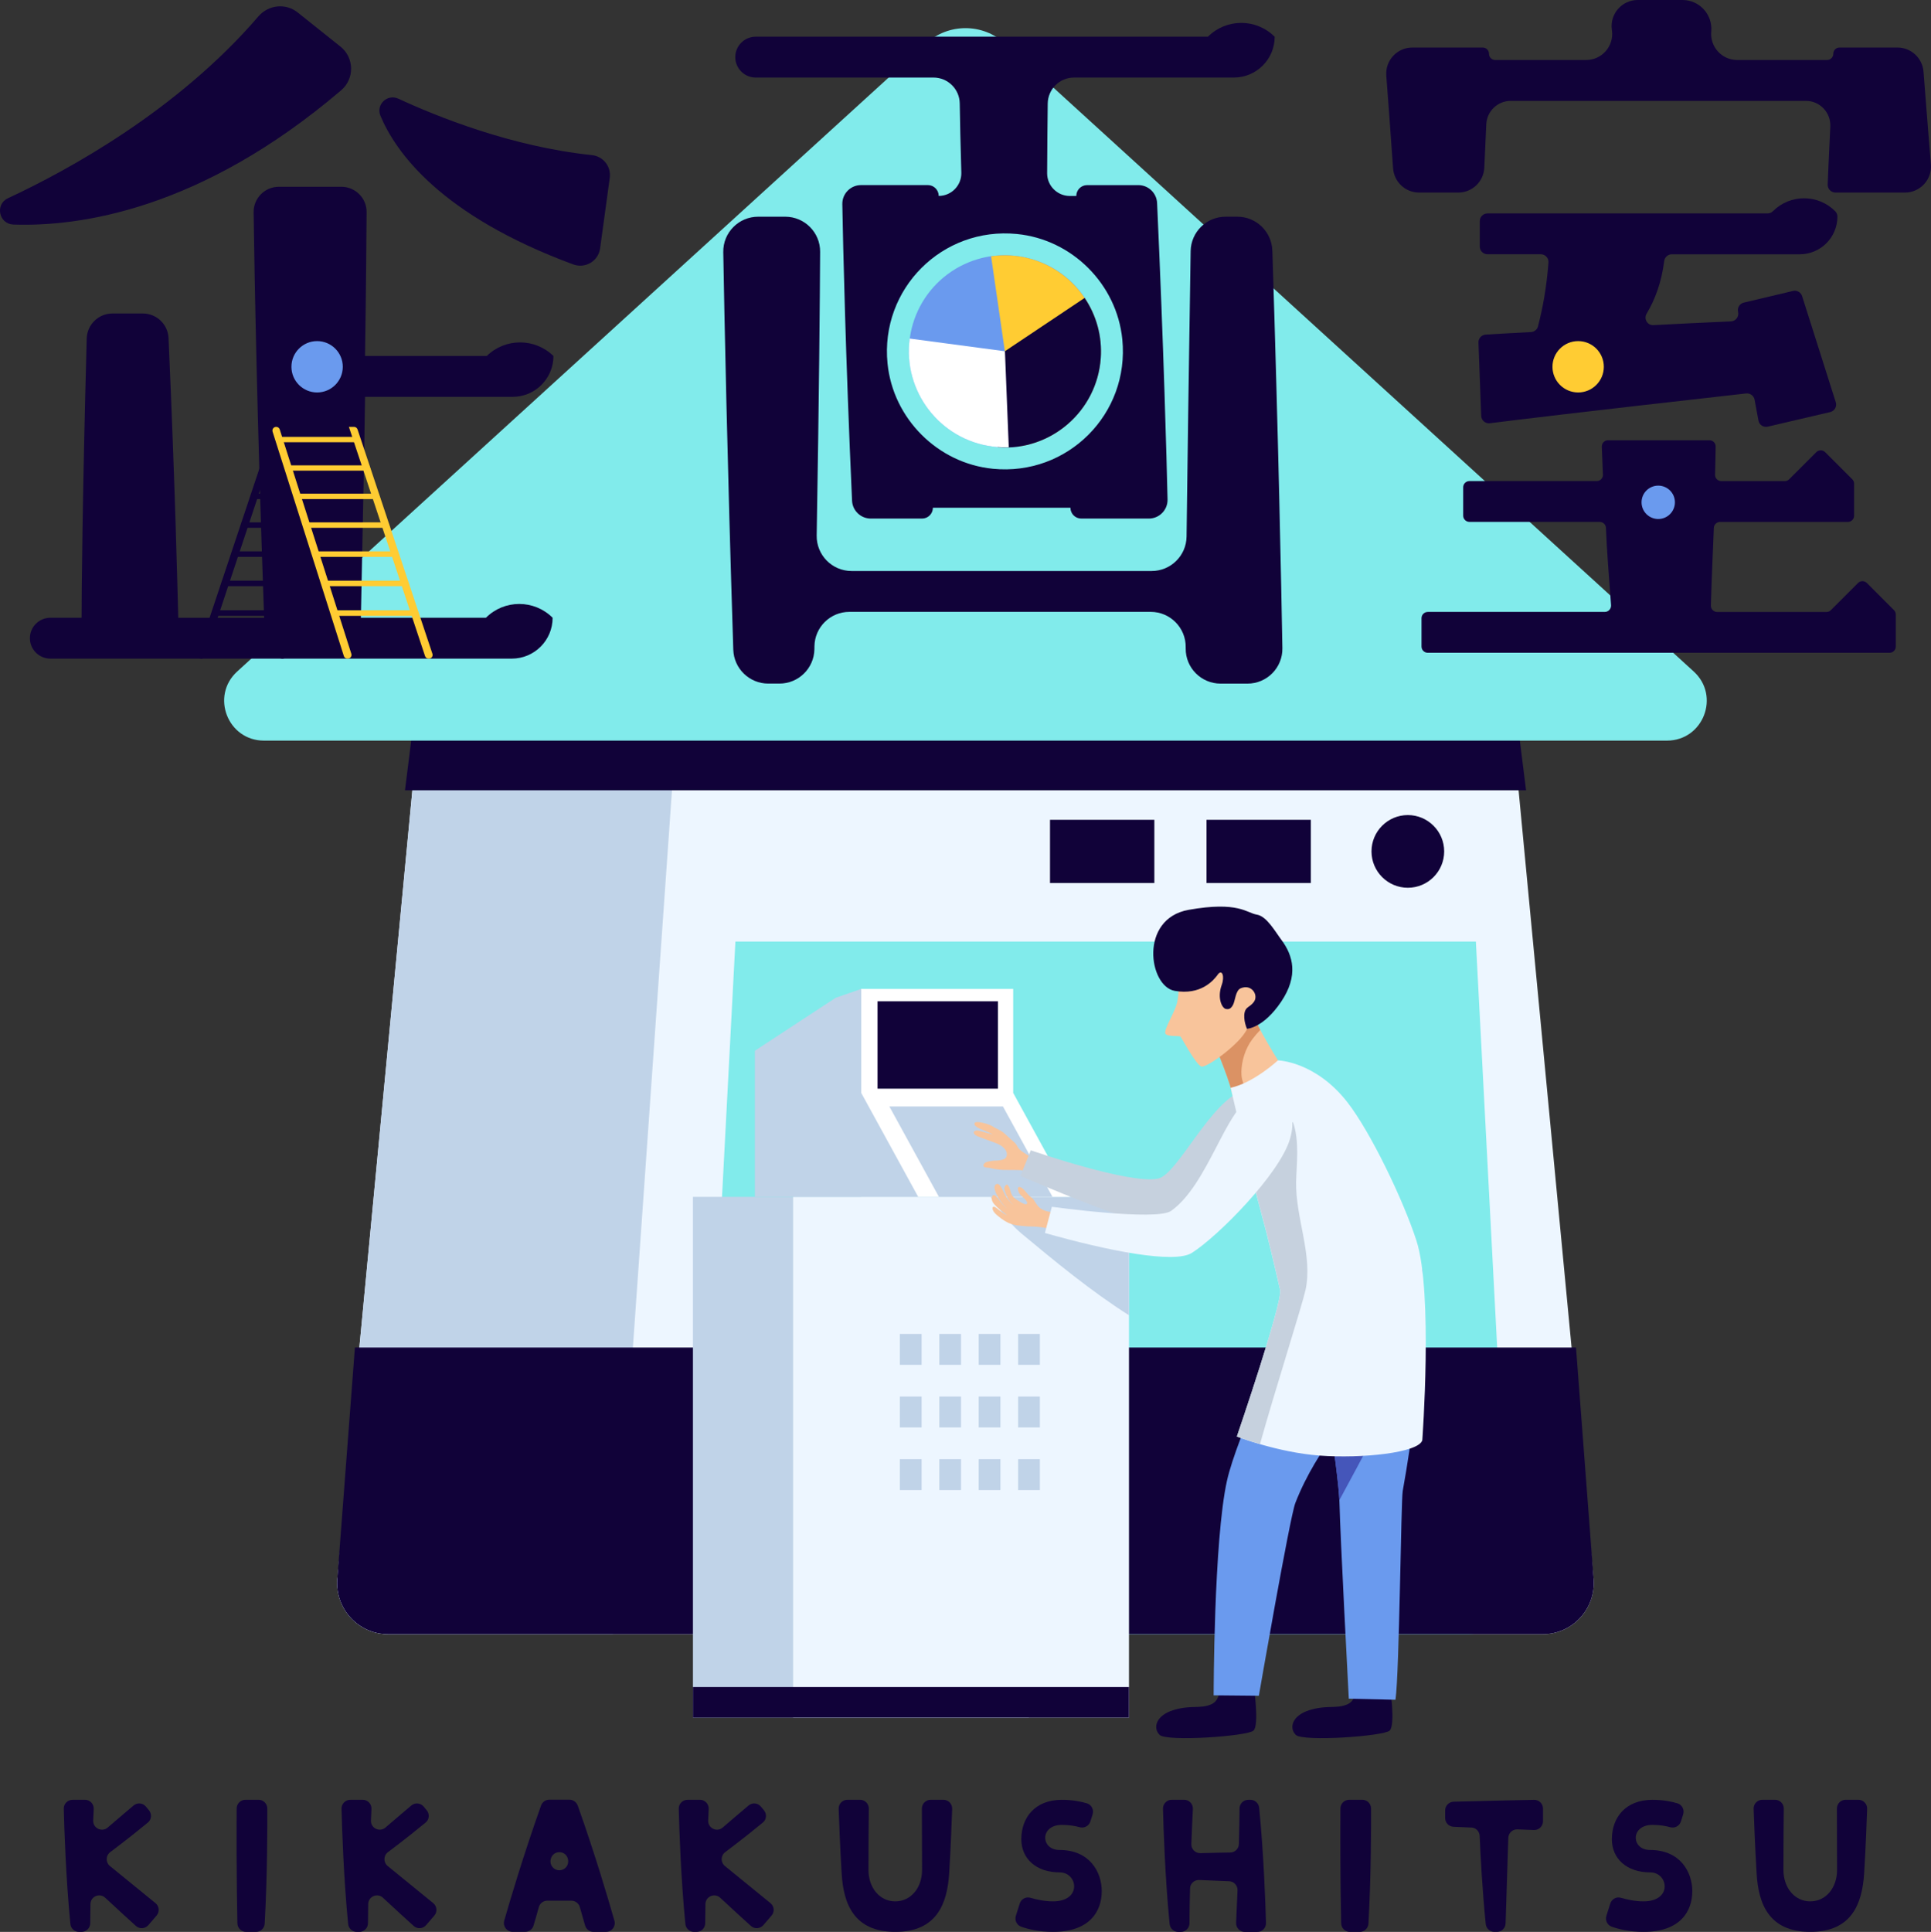 <?xml version="1.0" encoding="UTF-8"?><svg id="_レイヤー_2" xmlns="http://www.w3.org/2000/svg" viewBox="0 0 448.98 449.13"><rect x="0" y="0" width="448.98" height="449.13" fill="#333333" stroke="none"/><defs><style>.cls-1{fill:#f8c49b;}.cls-1,.cls-2,.cls-3,.cls-4,.cls-5,.cls-6,.cls-7,.cls-8,.cls-9,.cls-10,.cls-11{stroke-width:0px;}.cls-2{fill:#81ebeb;}.cls-3{fill:#4556ba;}.cls-4{fill:#110239;}.cls-5{fill:#c6d1de;}.cls-6{fill:#db9264;}.cls-7{fill:#c0d3e8;}.cls-8{fill:#6a9aee;}.cls-9{fill:#fff;}.cls-10{fill:#edf6ff;}.cls-11{fill:#fc3;}</style></defs><g id="_レイヤー_1-2"><path class="cls-4" d="m16.87,418.42h2.88c1.16,0,2.09.97,2.04,2.13-.03.74-.07,1.65-.12,2.69-.08,1.78,2.02,2.8,3.37,1.64,2.54-2.19,4.67-3.99,6.02-5.13.87-.73,2.16-.61,2.88.27l.7.85c.72.87.6,2.15-.27,2.86-1.77,1.46-4.93,4-8.75,6.87-1.06.8-1.09,2.38-.06,3.22,5.4,4.39,8.79,7.16,10.59,8.63.89.72,1,2.03.25,2.9l-1.9,2.21c-.75.87-2.05.96-2.9.19-1.4-1.26-3.76-3.41-7.14-6.55-1.29-1.2-3.4-.3-3.43,1.46-.02,1.51-.04,3-.05,4.45,0,1.12-.91,2.03-2.04,2.03h-.54c-1.05,0-1.93-.79-2.03-1.83-1.05-10.64-1.43-22.18-1.54-26.8-.03-1.14.89-2.08,2.04-2.08Z"/><path class="cls-4" d="m57.06,418.42h3.05c1.12,0,2.03.9,2.04,2.02.02,4.54,0,15.99-.61,26.78-.06,1.08-.96,1.92-2.03,1.92h-2.27c-1.11,0-2.01-.88-2.04-1.99-.23-10.59-.2-22.14-.17-26.71,0-1.12.92-2.02,2.04-2.02Z"/><path class="cls-4" d="m81.45,418.42h2.88c1.16,0,2.09.97,2.04,2.13-.03.74-.07,1.65-.12,2.69-.08,1.78,2.02,2.8,3.37,1.64,2.54-2.19,4.67-3.99,6.02-5.13.87-.73,2.16-.61,2.88.27l.7.85c.72.87.6,2.15-.27,2.86-1.77,1.46-4.93,4-8.75,6.87-1.06.8-1.09,2.38-.06,3.22,5.4,4.39,8.79,7.16,10.59,8.63.89.72,1,2.03.25,2.9l-1.9,2.21c-.75.87-2.05.96-2.9.19-1.4-1.26-3.76-3.41-7.14-6.55-1.29-1.2-3.4-.3-3.43,1.46-.02,1.51-.04,3-.05,4.45,0,1.12-.91,2.03-2.04,2.03h-.54c-1.05,0-1.93-.79-2.03-1.83-1.05-10.64-1.43-22.18-1.54-26.8-.03-1.14.89-2.08,2.04-2.08Z"/><path class="cls-4" d="m134.34,419.78c4.08,11.49,7.18,22.05,8.52,26.76.37,1.3-.61,2.59-1.96,2.59h-2.9c-.9,0-1.7-.59-1.95-1.46-.29-.99-.72-2.45-1.23-4.29-.25-.88-1.05-1.5-1.97-1.5h-5.6c-.92,0-1.73.63-1.97,1.51-.5,1.84-.93,3.3-1.23,4.29-.26.86-1.05,1.44-1.95,1.44h-2.9c-1.36,0-2.33-1.3-1.96-2.6,1.35-4.72,4.48-15.27,8.56-26.76.29-.81,1.06-1.36,1.92-1.36h4.68c.86,0,1.63.55,1.92,1.36Zm-2.26,12.55s-.02-.08-.03-.12c-.47-2.13-3.49-2.14-3.98-.01,0,.04-.02.08-.03.12-.29,1.27.68,2.48,1.99,2.48h.05c1.3,0,2.27-1.2,1.99-2.47Z"/><path class="cls-4" d="m159.86,418.42h2.88c1.16,0,2.09.97,2.04,2.13-.03.74-.07,1.65-.12,2.69-.08,1.78,2.02,2.8,3.37,1.64,2.54-2.19,4.67-3.99,6.02-5.13.87-.73,2.16-.61,2.88.27l.7.85c.72.87.6,2.15-.27,2.86-1.77,1.46-4.93,4-8.75,6.87-1.06.8-1.09,2.38-.06,3.22,5.4,4.39,8.79,7.16,10.59,8.63.89.72,1,2.03.25,2.9l-1.9,2.21c-.75.87-2.05.96-2.9.19-1.4-1.26-3.76-3.41-7.14-6.55-1.29-1.2-3.4-.3-3.43,1.46-.02,1.51-.04,3-.05,4.45,0,1.12-.91,2.03-2.04,2.03h-.54c-1.04,0-1.93-.79-2.03-1.83-1.05-10.64-1.43-22.18-1.54-26.8-.03-1.14.89-2.08,2.04-2.08Z"/><path class="cls-4" d="m216.4,418.42h2.95c1.15,0,2.07.95,2.04,2.1-.1,2.96-.31,8.72-.7,15.08-.46,7-2.89,13.53-12.52,13.53s-12.06-6.54-12.47-13.53c-.38-6.36-.6-12.12-.7-15.08-.04-1.15.88-2.1,2.04-2.1h2.93c1.13,0,2.05.92,2.04,2.05-.03,2.81-.08,8.21-.08,14.27,0,4.05,2.53,7.3,6.23,7.3s6.23-3.24,6.23-7.3c0-6.07-.02-11.47-.04-14.28,0-1.13.91-2.04,2.04-2.04Z"/><path class="cls-4" d="m256.17,439.65c0,4.61-2.69,9.48-11.35,9.48-3.28,0-5.82-.65-7.38-1.2-1.03-.36-1.57-1.49-1.24-2.53l.9-2.85c.33-1.05,1.44-1.66,2.5-1.34,1.35.4,3.27.83,5.22.83,6.84,0,5.78-6.74,1.57-6.74-5.47,0-8.92-3.19-8.92-7.7,0-5.07,3.19-9.17,9.43-9.17,2.56,0,4.52.42,5.83.82,1.07.33,1.65,1.48,1.32,2.55l-.52,1.65c-.33,1.06-1.43,1.65-2.5,1.35-1-.28-2.39-.54-4.13-.54-5.17,0-4.97,5.83-.56,5.83,7.1,0,9.83,5.22,9.83,9.58Z"/><path class="cls-4" d="m271.95,447.3c-1.05-10.64-1.43-22.18-1.54-26.8-.03-1.14.89-2.08,2.04-2.08h2.87c1.17,0,2.09.97,2.04,2.14-.09,1.84-.23,4.72-.36,8.15-.05,1.18.92,2.15,2.1,2.12,2.83-.08,5.13-.12,6.97-.15,1.09-.02,1.97-.9,1.99-1.99.07-2.77.13-5.58.15-8.24,0-1.12.91-2.02,2.04-2.02h.49c1.04,0,1.92.79,2.03,1.83,1.05,10.64,1.46,22.17,1.59,26.8.03,1.15-.89,2.09-2.04,2.09h-2.87c-1.16,0-2.09-.97-2.04-2.13.08-1.72.2-4.38.33-7.54.04-1.12-.83-2.08-1.95-2.12l-6.97-.29c-1.13-.05-2.09.84-2.12,1.97-.08,2.73-.12,5.49-.13,8.09,0,1.12-.92,2.02-2.04,2.02h-.54c-1.05,0-1.93-.79-2.03-1.83Z"/><path class="cls-4" d="m313.7,418.42h3.05c1.12,0,2.03.9,2.04,2.02.02,4.54,0,15.99-.61,26.78-.06,1.08-.96,1.92-2.03,1.92h-2.27c-1.11,0-2.01-.88-2.04-1.99-.23-10.59-.2-22.14-.17-26.71,0-1.12.92-2.02,2.04-2.02Z"/><path class="cls-4" d="m342.1,424.88c-1.29-.05-2.67-.11-4.14-.18-1.09-.05-1.95-.95-1.95-2.04v-1.75c0-1.1.89-2.01,1.99-2.04,10.73-.28,16.15-.39,18.71-.43,1.14-.02,2.06.9,2.06,2.04v2.93c0,1.15-.95,2.08-2.1,2.04-.93-.03-2.19-.08-3.85-.15-1.13-.05-2.08.84-2.12,1.97l-.63,19.89c-.03,1.1-.94,1.97-2.04,1.97h-.55c-1.04,0-1.92-.79-2.03-1.83-.78-7.75-1.19-15.41-1.41-20.49-.05-1.06-.88-1.9-1.94-1.94Z"/><path class="cls-4" d="m393.48,439.65c0,4.61-2.69,9.48-11.35,9.48-3.28,0-5.82-.65-7.38-1.2-1.03-.36-1.57-1.49-1.24-2.53l.9-2.85c.33-1.05,1.44-1.66,2.5-1.34,1.35.4,3.27.83,5.22.83,6.84,0,5.78-6.74,1.57-6.74-5.47,0-8.92-3.19-8.92-7.7,0-5.07,3.19-9.17,9.43-9.17,2.56,0,4.52.42,5.83.82,1.07.33,1.65,1.48,1.32,2.55l-.52,1.65c-.33,1.06-1.43,1.65-2.5,1.35-1-.28-2.39-.54-4.13-.54-5.17,0-4.97,5.83-.56,5.83,7.1,0,9.83,5.22,9.83,9.58Z"/><path class="cls-4" d="m429.14,418.42h2.95c1.15,0,2.07.95,2.04,2.1-.1,2.96-.31,8.72-.7,15.08-.46,7-2.89,13.53-12.52,13.53s-12.06-6.54-12.47-13.53c-.38-6.36-.6-12.12-.7-15.08-.04-1.15.88-2.1,2.04-2.1h2.93c1.13,0,2.05.92,2.04,2.05-.03,2.81-.08,8.21-.08,14.27,0,4.05,2.53,7.3,6.24,7.3s6.23-3.24,6.23-7.3c0-6.07-.02-11.47-.04-14.28,0-1.13.91-2.04,2.04-2.04Z"/><path class="cls-10" d="m358.7,379.94H90.28c-6.92,0-12.37-5.89-11.85-12.78l22.88-240.52c.92-12.09,11-21.43,23.12-21.43h200.11c12.13,0,22.2,9.34,23.12,21.43l22.88,240.52c.52,6.9-4.93,12.78-11.85,12.78Z"/><path class="cls-2" d="m343.15,218.9h-172.16l-7.68,146.39c-.41,7.9,3.9,14.64,9.37,14.64h168.79c5.47,0,9.78-6.74,9.37-14.64l-7.68-146.39Z"/><path class="cls-7" d="m161.75,105.2h-37.32c-12.13,0-22.2,9.34-23.12,21.43l-22.88,240.52c-.52,6.9,4.93,12.78,11.85,12.78h52.2l19.27-274.73Z"/><path class="cls-4" d="m82.52,313.28l-4.1,53.87c-.52,6.9,4.93,12.78,11.85,12.78h268.42c6.92,0,12.37-5.89,11.85-12.78l-4.1-53.87H82.52Z"/><path class="cls-4" d="m354.83,183.74l-7.16-57.11c-.92-12.09-11-21.43-23.12-21.43H124.44c-12.13,0-22.2,9.34-23.12,21.43l-7.16,57.11h260.68Z"/><rect class="cls-4" x="244.14" y="190.59" width="24.26" height="14.7"/><rect class="cls-4" x="280.53" y="190.59" width="24.26" height="14.7"/><path class="cls-4" d="m335.79,197.94c0,4.67-3.79,8.45-8.45,8.45s-8.45-3.79-8.45-8.45,3.79-8.45,8.45-8.45,8.45,3.79,8.45,8.45Z"/><rect class="cls-7" x="161.12" y="278.25" width="78.1" height="121.07"/><rect class="cls-10" x="184.4" y="278.25" width="78.1" height="121.07"/><path class="cls-7" d="m237.44,286.72c7.72,6.43,16.31,13.51,25.06,19.06v-27.53h-32.21c2.18,2.94,4.26,6.06,7.15,8.47Z"/><rect class="cls-7" x="209.23" y="310.12" width="5.05" height="7.18"/><rect class="cls-7" x="218.4" y="310.12" width="5.05" height="7.18"/><rect class="cls-7" x="227.56" y="310.12" width="5.05" height="7.18"/><rect class="cls-7" x="236.73" y="310.12" width="5.05" height="7.18"/><rect class="cls-7" x="209.23" y="324.68" width="5.05" height="7.18"/><rect class="cls-7" x="218.4" y="324.68" width="5.05" height="7.18"/><rect class="cls-7" x="227.56" y="324.68" width="5.05" height="7.18"/><rect class="cls-7" x="236.73" y="324.68" width="5.05" height="7.18"/><rect class="cls-7" x="209.23" y="339.23" width="5.05" height="7.18"/><rect class="cls-7" x="218.4" y="339.23" width="5.05" height="7.18"/><rect class="cls-7" x="227.56" y="339.23" width="5.05" height="7.18"/><rect class="cls-7" x="236.73" y="339.23" width="5.05" height="7.18"/><rect class="cls-4" x="161.12" y="392.2" width="101.38" height="7.12"/><polygon class="cls-9" points="200.17 229.91 200.17 254.08 200.17 278.25 248.83 278.25 235.58 254.08 235.58 229.91 200.17 229.91"/><polygon class="cls-7" points="233.2 257.24 206.79 257.24 218.31 278.25 244.72 278.25 233.2 257.24"/><polygon class="cls-7" points="200.24 254.08 200.24 229.91 194.31 231.97 175.52 244.28 175.52 278.25 194.31 278.25 213.49 278.25 200.24 254.08"/><rect class="cls-4" x="204.04" y="232.79" width="27.99" height="20.31"/><path class="cls-1" d="m244.99,281.88c-2.97-.31-3.59-1.31-4.21-2.28-.29-.46-.55-.91-.99-1.21-.46-.31-.87-.84-1.26-1.28-.37-.41-.77-.96-1.37-1.13-.72-.2-.49.72-.24,1.31.26.64,2.11,1.8,1.89,2.5-.22.7-2.38-.84-2.81-1.15-1.01-.74-.91-1.67-1.4-2.69-.29-.59-.6-.78-.96-.11-.27.5,0,1.11.18,1.6.38.99,1.02,2.03,1.85,2.73-.71-.46-1.57-1.62-1.99-2.36-.29-.51-1.13-2.92-1.98-2.53-1.7.77,1.75,5.37,2.69,5.85-.89-.57-1.51-1.42-2.15-2.25-.38-.49-1.22-1.68-1.59-.63-.55,1.54,2.34,3.25,3.49,4.25-.96-.39-1.56-1-2.45-1.67-1.05-.79-1.27.25-.33,1.25.39.42,1.31,1.12,1.52,1.27,2.15,1.57,3.55,1.57,6.1,1.76.92.07,1.83-.1,4.95.52,1.51.3.89-2.46,1.09-3.75Z"/><path class="cls-1" d="m226.57,261.16c.17-.82,3.58.25,4.17.67.85.6,1.9.84,2.89,1.75.79.72,1.52,1.4,2.32,2.1.44.39.62.99,1,1.44.3.36,1.58,1.21,2.22,1.55.23.12,0,.32.47.45-.67,1.27-.42,2.07-.53,3.49-.06-.04-1.1-.47-1.69-.56-.51-.08-3.49-.04-4-.06-1.82-.09-2.66-.3-3.08-.43-.36-.11-1.63-.03-1.67-.5-.09-1.03,1.55-1.07,1.92-1.16.67-.15,1.91.07,3.03-.52.42-.22.8-1.19.11-2.12-.6-.81-1.55-1.3-2.51-1.63-.6-.2-2.89-1.08-3.52-1.3-1.85-.65-1.56-1.74-.01-1.45.31.06,2.92.86,3.16.88-.29-.17-.57-.27-.75-.37-1.13-.6-3.73-1.26-3.53-2.25Z"/><path class="cls-1" d="m290.08,233.06c-.11.19-.21.39-.32.58-1.09,1.73-2.24,3.5-3.65,4.98-.86.9-2.33,1.69-3.04,2.59-.29.36-.59.7-.92,1.01,1.14,2.72,4.08,9.89,4.54,12.85,0,0,8.92-2.68,11.4-7.09,0,0-6.04-9.25-8-14.92Z"/><path class="cls-6" d="m288.63,249.31c.05-2.72.93-5.57,2.59-7.76.57-.75,1.17-1.45,1.81-2.1-1.19-2.21-2.29-4.5-2.95-6.39-.11.19-.21.39-.32.58-1.09,1.73-2.24,3.5-3.65,4.98-.86.9-2.33,1.69-3.04,2.59-.29.36-.59.7-.92,1.01,1.14,2.72,4.08,9.89,4.54,12.85,0,0,1.53-.46,3.49-1.31-.97-1.24-1.57-2.78-1.54-4.44Z"/><path class="cls-4" d="m323.17,391.99s1.35,9.04-.06,10.35c-1.41,1.31-20.2,2.63-21.83.99-1.64-1.64-.79-4.51,3.13-5.73,4.2-1.31,6.32-.22,8.94-1.4,2.62-1.19,1.79-5.35,1.79-5.35l8.04,1.15Z"/><path class="cls-4" d="m291.51,391.99s1.35,9.04-.06,10.35c-1.41,1.31-20.2,2.63-21.83.99-1.64-1.64-.79-4.51,3.13-5.73,4.2-1.31,6.32-.22,8.94-1.4,2.62-1.19,1.79-5.35,1.79-5.35l8.04,1.15Z"/><path class="cls-8" d="m326.15,346.63c4.56-25.23,4.53-43.1,4.56-51.46-3.04-.39-6.12-.62-9.37.26-5.97,1.62-11.95,3.12-17.93,4.64,2.99,10.11,7.88,42.33,8.02,48.93.18,8.21,2.18,45.92,2.18,45.92l10.86.25c.91-6.57,1.28-46.34,1.68-48.53Z"/><path class="cls-3" d="m312.96,297.77c-3.16.94-6.37,1.57-9.59,2.18,2.94,9.92,7.76,41.88,8.04,48.83,2.11-4.03,10.18-18.3,14.65-29.16,2.99-7.26,4.58-15.02,4.63-22.87v-.09c-5.71-.54-11.28-.83-17.74,1.11Z"/><path class="cls-8" d="m320.27,295.08c-4.03,1.18-11.34,2.8-16.88,4.53-4.2,9.45-15.87,34.59-18.1,44.62-3.09,13.88-3.1,49.91-3.1,49.91l10.51.1s7.2-41.54,8.48-44.81c5.12-13.17,14.48-22.31,18.13-28.55,8.81-15.06,9.52-22.51,10.79-27.86-3.14.75-6.45,1.07-9.83,2.06Z"/><path class="cls-5" d="m294.55,259.53c-2.25-4.5-.48-7.69-5.27-6.14-7.85,2.54-15.37,19.49-19.93,20.59-6.34,1.53-29.68-6.55-29.68-6.55l-2.41,5.95s30.78,13.46,35.82,12.18c5.04-1.28,18.29-15.68,21.51-20.55,1.13-1.7.87-3.65-.04-5.48Z"/><path class="cls-10" d="m287.58,333.98s9.55,3.7,19.23,4.42c9.8.72,22.93-.62,23.89-3.54,0,0,2.54-34.43-1.37-46.46-3.11-9.55-10.65-25.2-16.01-32.1-7.45-9.59-16.18-9.78-16.18-9.78,0,0-5.66,5.25-11,6.37,0,0,4.84,20.87,7.12,29.12,1.51,5.44,3.14,12.44,4.38,17.89.64,2.82-10.06,34.1-10.06,34.1Z"/><path class="cls-5" d="m300.62,260.85c-.45.36-.91.72-1.33,1.11-2.5,2.35-4.97,4.86-8.15,6.26-.4.18-.83.28-1.27.38.3,1.24.61,2.49.91,3.71.01.05.02.1.04.14.29,1.19.58,2.35.86,3.45,0,.03.02.07.03.1.26,1.04.51,2.01.75,2.93.05.2.1.39.15.59.23.89.46,1.74.66,2.46,1.51,5.44,3.14,12.44,4.38,17.89.64,2.82-10.06,34.1-10.06,34.1,0,0,2.15.82,5.37,1.76,3.4-12.18,9.82-32.32,10.59-35.84,1.74-7.97-2.34-16.83-2.19-25.05.07-3.75.85-9.65-.74-13.99Z"/><path class="cls-1" d="m293.43,223.22s-5.94-7.01-10.96-5.35c-5.02,1.66-8.08,3.36-8.25,5.51-.16,2.15.11,7.88-.67,10.24-.78,2.35-2.91,5.73-2.61,6.62.3.89,3.31.45,3.57.77.26.33,3.57,6.53,4.82,6.94,1.25.41,10.06-6,10.81-9.31.75-3.32,5.1-10.35,3.29-15.41Z"/><path class="cls-4" d="m283.15,226.58c-1,1.38-3.95,4.84-10.01,3.78-6.06-1.06-8.32-16.79,3.25-18.84,11.57-2.05,13.49.74,15.81,1.11,2.32.36,4.26,3.89,5.79,5.94,2.64,3.56,3.99,8.26-.12,14.34-4.15,6.15-7.94,6.27-7.94,6.27-.58-1.36-1.07-3.77-.01-4.81.42-.41,1.02-.62,1.63-1.46,1.12-1.53-.49-4.23-3.07-3.15-1.22.51-1.26,2.88-1.8,3.88-.57,1.06-1.13,1-1.6.94-.91-.11-2.14-2.5-1.01-5.61.73-2.01.07-3.77-.93-2.39Z"/><path class="cls-10" d="m242.95,286.66l1.62-6.1s24.34,3.36,27.73.95c8.62-6.11,12.97-24.28,18.51-25.84,5.54-1.56,11.55.95,9.12,9.14-2.43,8.2-16.83,22.71-22.81,26.47-4.11,2.59-19.65-.52-34.17-4.63Z"/><path class="cls-2" d="m215.33,10.09L55.15,156.11c-6.24,5.69-2.21,16.07,6.22,16.07h326.22c8.44,0,12.46-10.38,6.22-16.07L233.65,10.09c-5.19-4.73-13.13-4.73-18.32,0Z"/><path class="cls-4" d="m1.86,46.08C15.97,39.51,41.32,25.63,60.08,3.81c2.33-2.71,6.35-3.14,9.14-.91l9.94,7.93c3.23,2.58,3.31,7.47.16,10.16C46.59,48.9,18.29,52.73,3.11,52.2c-3.38-.12-4.32-4.69-1.26-6.11Zm83.02,46.18c-.19,14.15-.58,31.4-.97,51.36h29.07c4.28-4.28,11.22-4.28,15.51,0h0c0,5.25-4.25,9.5-9.5,9.5H11.7c-2.62,0-4.75-2.13-4.75-4.75h0c0-2.62,2.13-4.75,4.75-4.75h7.27c0-5.9.18-27.59,1.19-64.91.09-3.24,2.74-5.83,5.98-5.83h7.07c3.2,0,5.84,2.53,5.98,5.73,1.54,34.7,2.08,58.58,2.26,65.01h19.96c-1.65-46.21-2.26-80.93-2.44-94.25-.05-3.28,2.6-5.95,5.88-5.95h14.51c3.26,0,5.9,2.64,5.88,5.9-.04,6.26-.13,17.47-.37,33.44h28.3c4.31-4.21,11.19-4.21,15.51,0h0c0,5.25-4.25,9.5-9.5,9.5h-34.31Zm7.72-69.33c8.8,4.09,26.26,11.17,45.01,13.13,2.63.27,4.52,2.64,4.17,5.26l-2.25,16.43c-.4,2.96-3.45,4.76-6.26,3.72-30.8-11.38-41.27-26.07-44.82-34.57-1.08-2.58,1.61-5.14,4.15-3.96Z"/><path class="cls-4" d="m442.91,44.77h-16.13c-1.03,0-1.86-.85-1.82-1.88.07-1.96.24-5.86.61-13.45.16-3.25-2.42-5.99-5.68-5.99-15.03,0-54.2,0-68.62,0-3.05,0-5.55,2.4-5.69,5.44l-.46,10.09c-.15,3.24-2.82,5.79-6.06,5.79h-9.1c-3.18,0-5.83-2.47-6.05-5.65-.74-10.51-1.25-17.29-1.58-21.54-.27-3.52,2.51-6.53,6.05-6.53h16.38c.8,0,1.45.65,1.45,1.45h0c0,.8.65,1.45,1.45,1.45h21.13c3.67,0,6.5-3.23,6.01-6.86,0-.07-.02-.15-.03-.22C374.29,3.23,377.12,0,380.79,0h10.41c3.9,0,6.98,3.31,6.7,7.2,0,.08-.01.16-.02.24-.26,3.52,2.52,6.51,6.04,6.51,8.11,0,20.89,0,20.89,0,.8,0,1.45-.65,1.45-1.45h0c0-.8.65-1.45,1.45-1.45h13.48c3.17,0,5.8,2.45,6.05,5.61.82,10.51,1.36,17.29,1.72,21.55.29,3.53-2.5,6.56-6.05,6.56Z"/><path class="cls-4" d="m331.97,142.26h41.17c.85,0,1.51-.73,1.45-1.57-.5-6.7-.98-12.7-1.19-17.97-.03-.78-.67-1.39-1.45-1.39h-30.29c-.8,0-1.45-.65-1.45-1.45v-6.59c0-.8.65-1.45,1.45-1.45h29.59c.83,0,1.49-.69,1.45-1.51l-.26-6.47c-.03-.83.63-1.51,1.45-1.51h23.57c.81,0,1.46.65,1.45,1.46-.02,1.32-.05,3.52-.14,6.54-.02.82.63,1.5,1.45,1.5h14.76c.39,0,.76-.15,1.03-.43l6.3-6.3c.57-.57,1.49-.57,2.06,0l6.3,6.3c.27.27.43.64.43,1.03v7.44c0,.8-.65,1.45-1.45,1.45h-29.71c-.78,0-1.42.61-1.45,1.39-.19,5.15-.5,11.17-.69,18.04-.02.82.64,1.5,1.45,1.5h25.43c.39,0,.76-.15,1.03-.43l6.3-6.3c.57-.57,1.49-.57,2.06,0l6.3,6.3c.27.27.43.64.43,1.03v7.44c0,.8-.65,1.45-1.45,1.45h-107.38c-.8,0-1.45-.65-1.45-1.45v-6.59c0-.8.65-1.45,1.45-1.45Z"/><path class="cls-4" d="m357.6,75.87c1.09-4.16,2.01-9.1,2.44-14.84.08-1.03-.75-1.92-1.79-1.92-3.14,0-9.33,0-12.39,0-.99,0-1.79-.8-1.79-1.79v-5.91c0-.99.8-1.79,1.79-1.79h65.11c.48,0,.93-.19,1.27-.53h0c3.99-3.99,10.46-3.99,14.45,0h0c.34.34.53.79.53,1.27h0c0,4.84-3.92,8.75-8.75,8.76h-29.75c-.92,0-1.67.7-1.78,1.61-.6,4.78-2.05,8.8-4.08,12.19-.73,1.22.18,2.75,1.6,2.67,5.28-.29,11.31-.58,17.99-.87,1.12-.05,1.93-1.1,1.68-2.19v-.04c-.23-.96.37-1.91,1.33-2.14l11.43-2.71c.91-.22,1.84.31,2.12,1.2l7.83,24.67c.32,1-.28,2.05-1.3,2.29l-14.51,3.39c-1,.23-1.98-.41-2.17-1.42l-.9-4.85c-.17-.92-1.04-1.56-1.98-1.45-39.21,4.41-54.66,6.3-59.57,6.93-1.04.13-1.97-.66-2.01-1.71l-.64-17.04c-.04-.97.7-1.79,1.67-1.86,1.67-.11,4.81-.29,10.52-.59.79-.04,1.46-.57,1.66-1.33Z"/><polygon class="cls-4" points="60.22 109.42 60.63 108.18 79.18 108.18 78.78 109.42 60.22 109.42"/><polygon class="cls-4" points="58.02 116.03 58.43 114.77 77.07 114.77 76.68 116.03 58.02 116.03"/><path class="cls-4" d="m67.86,101.57c.05.46-.17.95-.53,1.24h14.24l.4-1.24h-14.11Z"/><polygon class="cls-4" points="55.79 122.71 56.21 121.44 74.95 121.44 74.55 122.71 55.79 122.71"/><polygon class="cls-4" points="53.54 129.46 53.96 128.18 72.81 128.18 72.4 129.46 53.54 129.46"/><polygon class="cls-4" points="51.26 136.28 51.69 134.99 70.64 134.99 70.22 136.28 51.26 136.28"/><polygon class="cls-4" points="48.96 143.18 49.4 141.88 68.44 141.88 68.03 143.18 48.96 143.18"/><path class="cls-4" d="m64.01,99.27c-.3.05-.56.26-.66.56l-17.41,52.16c-.19.56.23,1.13.81,1.13h.09c.37,0,.7-.24.81-.59l17.02-51.2c-.32-.65-.55-1.35-.65-2.07Z"/><path class="cls-4" d="m65.69,153.12h-.09c-.58,0-.99-.57-.82-1.12l16.65-52.16c.11-.36.44-.6.82-.6h.02c.58,0,.99.56.82,1.12l-16.57,52.16c-.11.36-.44.6-.82.6Z"/><polygon class="cls-11" points="86.25 109.42 85.84 108.18 67.29 108.18 67.69 109.42 86.25 109.42"/><polygon class="cls-11" points="88.45 116.03 88.03 114.77 69.39 114.77 69.79 116.03 88.45 116.03"/><polygon class="cls-11" points="83.46 102.81 83.05 101.57 64.51 101.57 64.9 102.81 83.46 102.81"/><polygon class="cls-11" points="90.68 122.71 90.26 121.44 71.52 121.44 71.92 122.71 90.68 122.71"/><polygon class="cls-11" points="92.93 129.46 92.5 128.18 73.66 128.18 74.07 129.46 92.93 129.46"/><polygon class="cls-11" points="95.21 136.28 94.78 134.99 75.83 134.99 76.25 136.28 95.21 136.28"/><polygon class="cls-11" points="97.51 143.18 97.07 141.88 78.03 141.88 78.44 143.18 97.51 143.18"/><path class="cls-11" d="m99.64,153.12h.09c.59,0,1-.57.81-1.13l-17.41-52.16c-.12-.35-.44-.59-.81-.59h-1.2l17.71,53.29c.12.35.44.59.81.59Z"/><path class="cls-11" d="m80.78,153.12h.09c.58,0,.99-.57.82-1.12l-16.65-52.16c-.11-.36-.44-.6-.82-.6h-.02c-.58,0-.99.56-.82,1.12l16.57,52.16c.11.36.44.6.82.6Z"/><path class="cls-4" d="m295.84,58.26c1.41,44.15,2.07,77.67,2.33,92.42.08,4.54-3.58,8.25-8.12,8.25h-6.24c-4.52,0-8.18-3.68-8.12-8.21,0-.08,0-.16,0-.24.06-4.52-3.6-8.23-8.12-8.23h-70.08c-4.43,0-8.04,3.54-8.12,7.97,0,.24,0,.48-.01.72-.08,4.43-3.69,7.98-8.12,7.98h-2.62c-4.38,0-7.98-3.49-8.12-7.87-1.41-44.15-2.07-77.67-2.33-92.42-.08-4.54,3.58-8.25,8.12-8.25h6.28c4.5,0,8.14,3.65,8.12,8.15-.06,11.06-.24,33.26-.8,65.96-.08,4.54,3.58,8.26,8.12,8.26h69.76c4.45,0,8.07-3.57,8.12-8.01.2-16.38.51-38.53.95-66.36.07-4.43,3.68-8,8.12-8h2.75c4.38,0,7.98,3.49,8.12,7.87Z"/><path class="cls-8" d="m246.08,100.23c10.25-6.86,13-20.73,6.15-30.98-6.86-10.25-20.73-13-30.98-6.15-10.25,6.86-13,20.73-6.15,30.98,6.86,10.25,20.73,13,30.98,6.15Z"/><path class="cls-11" d="m230.44,59.58c12.2-1.76,23.52,6.7,25.29,18.9,1.77,12.2-6.68,23.53-18.88,25.31l-6.41-44.21Z"/><path class="cls-4" d="m232.09,103.98s-.07,0-.11-.01l1.56-22.24,18.65-12.47c2.68,3.98,4.11,8.85,3.75,14.01-.86,12.3-11.54,21.58-23.84,20.72Z"/><path class="cls-9" d="m230.71,103.8c1.3.17,2.58.23,3.84.18l-.89-22.32-22.14-2.95c-1.63,12.23,6.96,23.46,19.18,25.09Z"/><path class="cls-4" d="m296.36,8.53h0s0,0,0,0c-4.28-4.28-11.22-4.28-15.5,0h0s-105.15,0-105.15,0c-2.62,0-4.75,2.13-4.75,4.75h0c0,2.62,2.13,4.75,4.75,4.75h41.33c3.34,0,6.07,2.68,6.11,6.02.06,4.32.19,9.74.37,16.08.08,2.97-2.3,5.42-5.26,5.42h0s0,0,0,0c0-1.39-1.13-2.52-2.52-2.52h-15.53c-2.44,0-4.41,2-4.36,4.44.18,9.79.74,35.09,2.26,68.92.1,2.33,2.03,4.17,4.36,4.17h11.92c1.39,0,2.52-1.13,2.52-2.52h0s31.98,0,31.98,0h0c0,1.39,1.13,2.52,2.52,2.52h15.7c2.45,0,4.42-2.01,4.36-4.46-.23-9.81-.9-35.09-2.43-68.89-.11-2.33-2.02-4.17-4.35-4.17-3.66,0-8.87,0-11.93,0-1.39,0-2.51,1.13-2.51,2.52h0s-1.51,0-1.51,0c-2.92,0-5.28-2.38-5.27-5.3.03-6.49.09-11.9.14-16.18.04-3.35,2.76-6.05,6.12-6.05h37.15c5.25,0,9.5-4.25,9.5-9.5Zm-35.41,70.36c1.72,17.35-12.74,31.81-30.09,30.09-12.84-1.27-23.22-11.66-24.5-24.49-1.72-17.35,12.74-31.81,30.09-30.09,12.84,1.27,23.22,11.66,24.5,24.49Z"/><circle class="cls-8" cx="385.56" cy="116.78" r="3.88"/><circle class="cls-11" cx="366.94" cy="85.27" r="5.97"/><circle class="cls-8" cx="73.73" cy="85.27" r="5.97"/></g></svg>